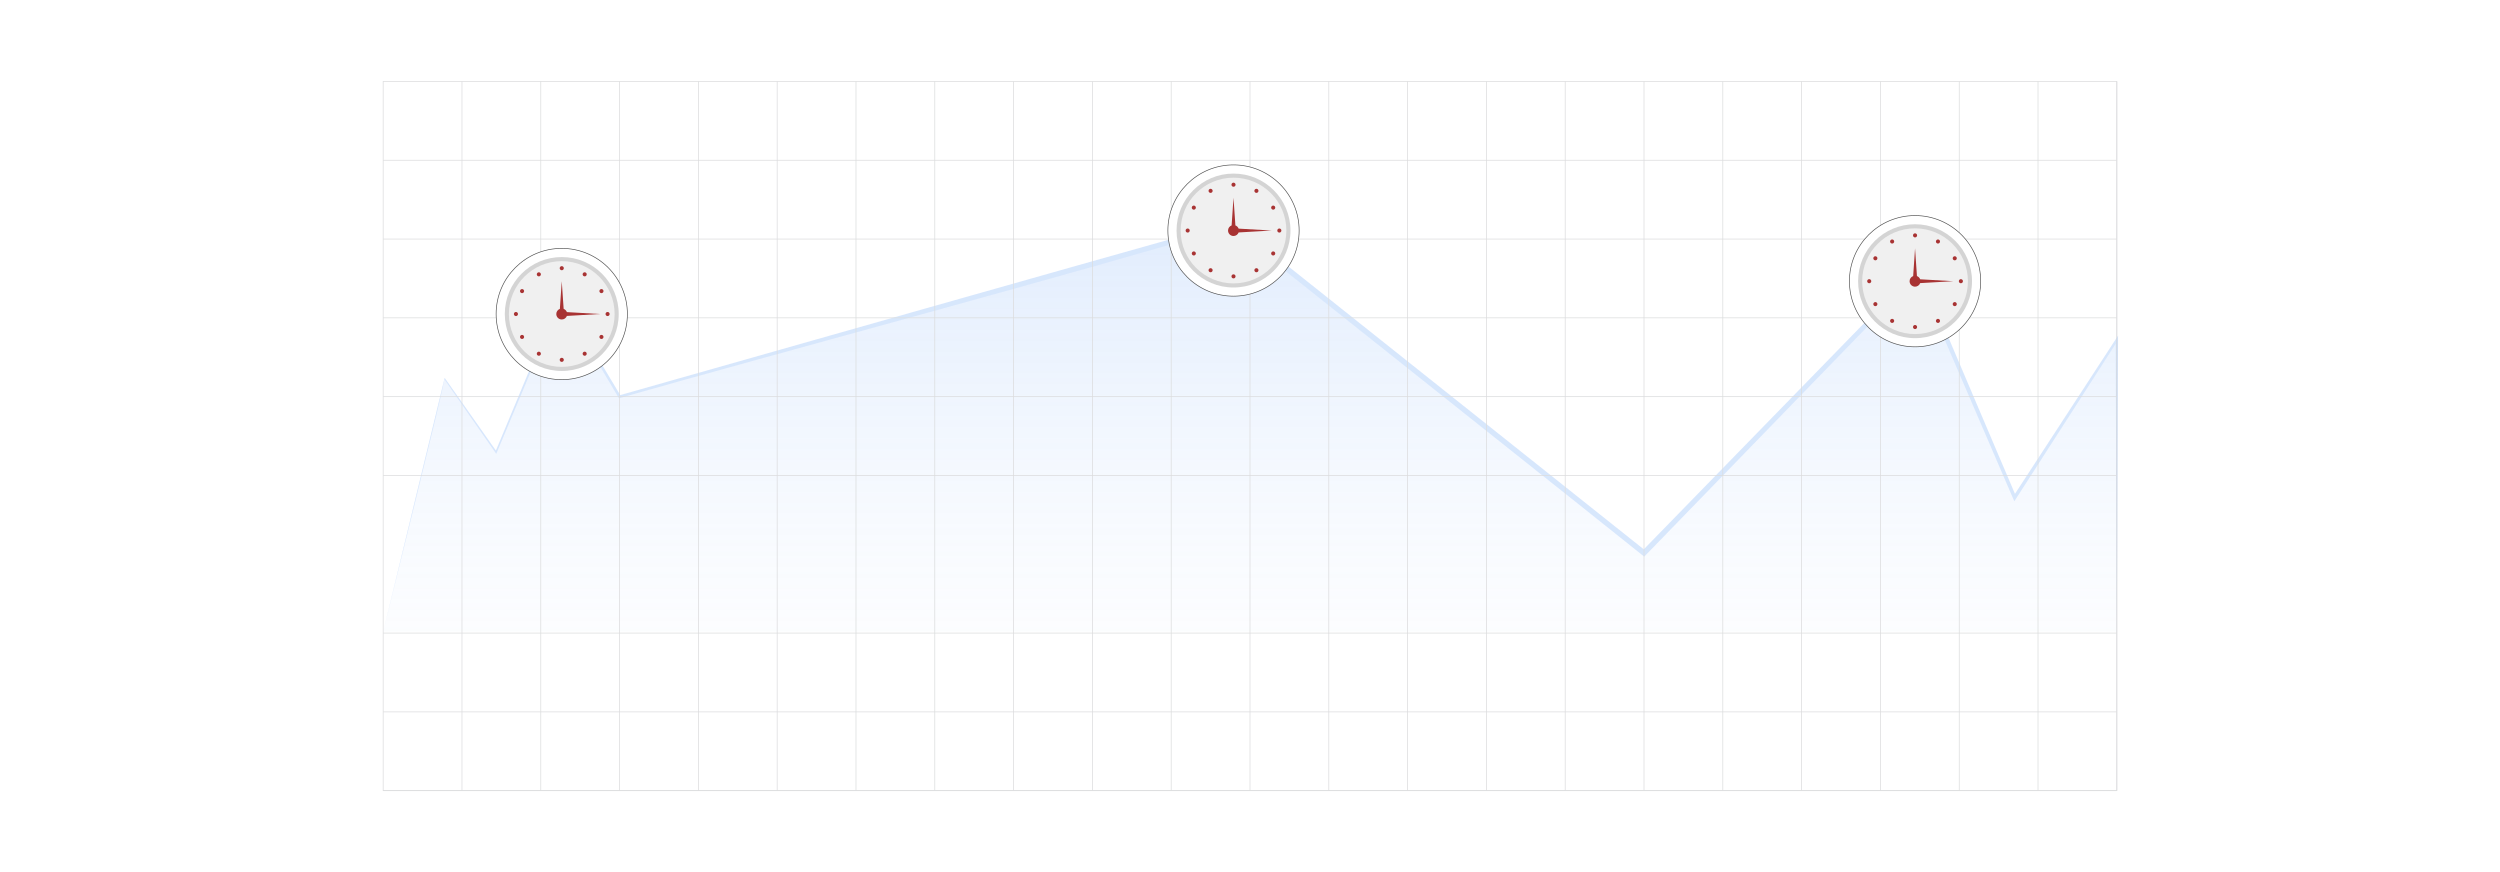 <?xml version="1.0" encoding="UTF-8"?><svg id="Layer_1" xmlns="http://www.w3.org/2000/svg" xmlns:xlink="http://www.w3.org/1999/xlink" viewBox="0 0 860 300"><defs><linearGradient id="linear-gradient" x1="430.002" y1="290.143" x2="430.002" y2="49.677" gradientUnits="userSpaceOnUse"><stop offset="0" stop-color="#fff" stop-opacity="0"/><stop offset=".28" stop-color="#d5e5fc" stop-opacity=".265"/><stop offset=".927" stop-color="#6da5f5" stop-opacity=".924"/><stop offset="1" stop-color="#619ef5"/></linearGradient><filter id="drop-shadow-1" filterUnits="userSpaceOnUse"><feOffset dx="2" dy="2"/><feGaussianBlur result="blur" stdDeviation="3"/><feFlood flood-color="#333" flood-opacity=".07"/><feComposite in2="blur" operator="in"/><feComposite in="SourceGraphic"/></filter><filter id="drop-shadow-2" filterUnits="userSpaceOnUse"><feOffset dx="2" dy="2"/><feGaussianBlur result="blur-2" stdDeviation="3"/><feFlood flood-color="#333" flood-opacity=".07"/><feComposite in2="blur-2" operator="in"/><feComposite in="SourceGraphic"/></filter><filter id="drop-shadow-3" filterUnits="userSpaceOnUse"><feOffset dx="2" dy="2"/><feGaussianBlur result="blur-3" stdDeviation="3"/><feFlood flood-color="#333" flood-opacity=".07"/><feComposite in2="blur-3" operator="in"/><feComposite in="SourceGraphic"/></filter></defs><rect y="0" width="860" height="300" rx="5" ry="5" fill="#fff" stroke-width="0"/><rect x="131.809" y="28.015" width="596.38" height="243.97" fill="none" stroke="#dbdcdd" stroke-miterlimit="10" stroke-width=".25"/><polyline points="131.809 271.985 158.918 271.985 186.029 271.985 213.138 271.985 240.238 271.985 267.349 271.985 294.459 271.985 321.568 271.985 348.678 271.985 375.788 271.985 402.889 271.985 429.998 271.985 457.108 271.985 484.219 271.985 511.329 271.985 538.428 271.985 565.538 271.985 592.649 271.985 619.759 271.985 646.869 271.985 673.979 271.985 701.078 271.985 728.188 271.985" fill="none" stroke="#dbdcdd" stroke-miterlimit="10" stroke-width=".25"/><polyline points="728.188 244.888 701.078 244.888 673.978 244.888 646.868 244.888 619.758 244.888 592.648 244.888 565.538 244.888 538.428 244.888 511.328 244.888 484.218 244.888 457.108 244.888 429.998 244.888 402.888 244.888 375.788 244.888 348.678 244.888 321.568 244.888 294.458 244.888 267.348 244.888 240.238 244.888 213.138 244.888 186.028 244.888 158.918 244.888 131.808 244.888" fill="none" stroke="#dbdcdd" stroke-miterlimit="10" stroke-width=".25"/><polyline points="728.188 217.778 701.078 217.778 673.978 217.778 646.868 217.778 619.758 217.778 592.648 217.778 565.538 217.778 538.428 217.778 511.328 217.778 484.218 217.778 457.108 217.778 429.998 217.778 402.888 217.778 375.788 217.778 348.678 217.778 321.568 217.778 294.458 217.778 267.348 217.778 240.238 217.778 213.138 217.778 186.028 217.778 158.918 217.778 131.808 217.778" fill="none" stroke="#dbdcdd" stroke-miterlimit="10" stroke-width=".25"/><g opacity=".25"><polyline points="131.812 217.303 153.032 130.391 170.649 155.546 192.861 102.451 213.138 136.448 423.712 77.305 565.532 190.22 659.712 93.36 693.032 171.164 728.192 116.862 728.192 217.305" fill="url(#linear-gradient)" stroke-width="0"/><path d="M131.812,217.303c.093-.383,21.053-86.984,21.138-87.335 0-.001.227.321.227.321l17.697,25.099-.48.052,22.136-53.127.273-.655.366.61,20.368,33.942-.526-.21c52.475-14.921,157.954-44.826,210.451-59.584-0,0,.455-.128.455-.128l.371.295,141.827,112.905-1.253.08,94.274-96.768.844-.866.472,1.11,33.138,77.882-1.066-.091,35.317-54.2.776-1.191-.006,1.419-.419,100.444-.419-100.444.77.228-35.003,54.404-.615.955-.451-1.046-33.502-77.725,1.316.244-94.086,96.951-.59.608c-.18-.295-142.119-113.058-142.476-113.451-47.715,14.554-158.809,44.321-209.873,58.869-0-.001-.345.095-.345.095l-.181-.306-20.184-34.052.639-.045-22.289,53.063-.194.463-.286-.411-17.537-25.211c.745-.824-21.146,86.882-21.073,86.81h0Z" fill="#619ef5" stroke-width="0"/></g><polyline points="728.188 163.558 701.078 163.558 673.978 163.558 646.868 163.558 619.758 163.558 592.648 163.558 565.538 163.558 538.428 163.558 511.328 163.558 484.218 163.558 457.108 163.558 429.998 163.558 402.888 163.558 375.788 163.558 348.678 163.558 321.568 163.558 294.458 163.558 267.348 163.558 240.238 163.558 213.138 163.558 186.028 163.558 158.918 163.558 131.808 163.558" fill="none" stroke="#dbdcdd" stroke-miterlimit="10" stroke-width=".25"/><polyline points="728.188 136.448 701.078 136.448 673.978 136.448 646.868 136.448 619.758 136.448 592.648 136.448 565.538 136.448 538.428 136.448 511.328 136.448 484.218 136.448 457.108 136.448 429.998 136.448 402.888 136.448 375.788 136.448 348.678 136.448 321.568 136.448 294.458 136.448 267.348 136.448 240.238 136.448 213.138 136.448 186.028 136.448 158.918 136.448 131.808 136.448" fill="none" stroke="#dbdcdd" stroke-miterlimit="10" stroke-width=".25"/><polyline points="728.188 109.338 701.078 109.338 673.978 109.338 646.868 109.338 619.758 109.338 592.648 109.338 565.538 109.338 538.428 109.338 511.328 109.338 484.218 109.338 457.108 109.338 429.998 109.338 402.888 109.338 375.788 109.338 348.678 109.338 321.568 109.338 294.458 109.338 267.348 109.338 240.238 109.338 213.138 109.338 186.028 109.338 158.918 109.338 131.808 109.338" fill="none" stroke="#dbdcdd" stroke-miterlimit="10" stroke-width=".25"/><polyline points="728.188 82.238 701.078 82.238 673.978 82.238 646.868 82.238 619.758 82.238 592.648 82.238 565.538 82.238 538.428 82.238 511.328 82.238 484.218 82.238 457.108 82.238 429.998 82.238 402.888 82.238 375.788 82.238 348.678 82.238 321.568 82.238 294.458 82.238 267.348 82.238 240.238 82.238 213.138 82.238 186.028 82.238 158.918 82.238 131.808 82.238" fill="none" stroke="#dbdcdd" stroke-miterlimit="10" stroke-width=".25"/><polyline points="728.188 55.128 701.078 55.128 673.978 55.128 646.868 55.128 619.758 55.128 592.648 55.128 565.538 55.128 538.428 55.128 511.328 55.128 484.218 55.128 457.108 55.128 429.998 55.128 402.888 55.128 375.788 55.128 348.678 55.128 321.568 55.128 294.458 55.128 267.348 55.128 240.238 55.128 213.138 55.128 186.028 55.128 158.918 55.128 131.808 55.128" fill="none" stroke="#dbdcdd" stroke-miterlimit="10" stroke-width=".25"/><polyline points="728.188 28.015 728.188 55.125 728.188 82.235 728.188 109.335 728.188 109.345 728.188 116.865 728.188 136.445 728.188 163.555 728.188 190.665 728.188 217.305 728.188 217.775 728.188 244.885 728.188 271.985" fill="none" stroke="#dbdcdd" stroke-miterlimit="10" stroke-width=".25"/><polyline points="701.078 271.985 701.078 244.885 701.078 217.775 701.078 217.305 701.078 190.665 701.078 163.555 701.078 158.735 701.078 136.445 701.078 109.345 701.078 109.335 701.078 82.235 701.078 55.125 701.078 28.015" fill="none" stroke="#dbdcdd" stroke-miterlimit="10" stroke-width=".25"/><polyline points="673.979 271.985 673.979 244.885 673.979 217.775 673.979 217.305 673.979 190.665 673.979 163.555 673.979 136.445 673.979 126.685 673.979 109.345 673.979 109.335 673.979 82.235 673.979 55.125 673.979 28.015" fill="none" stroke="#dbdcdd" stroke-miterlimit="10" stroke-width=".25"/><polyline points="646.869 271.985 646.869 244.885 646.869 217.775 646.869 217.305 646.869 190.665 646.869 163.555 646.869 136.445 646.869 109.345 646.869 109.335 646.869 106.565 646.869 82.235 646.869 55.125 646.869 28.015" fill="none" stroke="#dbdcdd" stroke-miterlimit="10" stroke-width=".25"/><polyline points="619.759 271.985 619.759 244.885 619.759 217.775 619.759 217.305 619.759 190.665 619.759 163.555 619.759 136.445 619.759 134.445 619.759 109.345 619.759 109.335 619.759 82.235 619.759 55.125 619.759 28.015" fill="none" stroke="#dbdcdd" stroke-miterlimit="10" stroke-width=".25"/><polyline points="592.649 271.985 592.649 244.885 592.649 217.775 592.649 217.305 592.649 190.665 592.649 163.555 592.649 162.325 592.649 136.445 592.649 109.345 592.649 109.335 592.649 82.235 592.649 55.125 592.649 28.015" fill="none" stroke="#dbdcdd" stroke-miterlimit="10" stroke-width=".25"/><polyline points="565.538 271.985 565.538 244.885 565.538 217.775 565.538 217.305 565.538 190.665 565.538 190.205 565.538 163.555 565.538 136.445 565.538 109.345 565.538 109.335 565.538 82.235 565.538 55.125 565.538 28.015" fill="none" stroke="#dbdcdd" stroke-miterlimit="10" stroke-width=".25"/><polyline points="538.428 271.985 538.428 244.885 538.428 217.775 538.428 217.305 538.428 190.665 538.428 168.635 538.428 163.555 538.428 136.445 538.428 109.345 538.428 109.335 538.428 82.235 538.428 55.125 538.428 28.015" fill="none" stroke="#dbdcdd" stroke-miterlimit="10" stroke-width=".25"/><polyline points="511.329 271.985 511.329 244.885 511.329 217.775 511.329 217.305 511.329 190.665 511.329 163.555 511.329 147.065 511.329 136.445 511.329 109.345 511.329 109.335 511.329 82.235 511.329 55.125 511.329 28.015" fill="none" stroke="#dbdcdd" stroke-miterlimit="10" stroke-width=".25"/><polyline points="484.219 271.985 484.219 244.885 484.219 217.775 484.219 217.305 484.219 190.665 484.219 163.555 484.219 136.445 484.219 125.485 484.219 109.345 484.219 109.335 484.219 82.235 484.219 55.125 484.219 28.015" fill="none" stroke="#dbdcdd" stroke-miterlimit="10" stroke-width=".25"/><polyline points="457.108 271.985 457.108 244.885 457.108 217.775 457.108 217.305 457.108 190.665 457.108 163.555 457.108 136.445 457.108 109.345 457.108 109.335 457.108 103.895 457.108 82.235 457.108 55.125 457.108 28.015" fill="none" stroke="#dbdcdd" stroke-miterlimit="10" stroke-width=".25"/><polyline points="429.998 271.985 429.998 244.885 429.998 217.775 429.998 217.305 429.998 190.665 429.998 163.555 429.998 136.445 429.998 109.345 429.998 109.335 429.998 82.315 429.998 82.235 429.998 55.125 429.998 28.015" fill="none" stroke="#dbdcdd" stroke-miterlimit="10" stroke-width=".25"/><polyline points="402.889 271.985 402.889 244.885 402.889 217.775 402.889 217.305 402.889 190.665 402.889 163.555 402.889 136.445 402.889 109.345 402.889 109.335 402.889 83.155 402.889 82.235 402.889 55.125 402.889 28.015" fill="none" stroke="#dbdcdd" stroke-miterlimit="10" stroke-width=".25"/><polyline points="375.788 271.985 375.788 244.885 375.788 217.775 375.788 217.305 375.788 190.665 375.788 163.555 375.788 136.445 375.788 109.345 375.788 109.335 375.788 90.765 375.788 82.235 375.788 55.125 375.788 28.015" fill="none" stroke="#dbdcdd" stroke-miterlimit="10" stroke-width=".25"/><polyline points="348.678 271.985 348.678 244.885 348.678 217.775 348.678 217.305 348.678 190.665 348.678 163.555 348.678 136.445 348.678 109.345 348.678 109.335 348.678 98.375 348.678 82.235 348.678 55.125 348.678 28.015" fill="none" stroke="#dbdcdd" stroke-miterlimit="10" stroke-width=".25"/><polyline points="321.568 271.985 321.568 244.885 321.568 217.775 321.568 217.305 321.568 190.665 321.568 163.555 321.568 136.445 321.568 109.345 321.568 109.335 321.568 105.995 321.568 82.235 321.568 55.125 321.568 28.015" fill="none" stroke="#dbdcdd" stroke-miterlimit="10" stroke-width=".25"/><polyline points="294.459 271.985 294.459 244.885 294.459 217.775 294.459 217.305 294.459 190.665 294.459 163.555 294.459 136.445 294.459 113.605 294.459 109.345 294.459 109.335 294.459 82.235 294.459 55.125 294.459 28.015" fill="none" stroke="#dbdcdd" stroke-miterlimit="10" stroke-width=".25"/><polyline points="267.349 271.985 267.349 244.885 267.349 217.775 267.349 217.305 267.349 190.665 267.349 163.555 267.349 136.445 267.349 121.215 267.349 109.345 267.349 109.335 267.349 82.235 267.349 55.125 267.349 28.015" fill="none" stroke="#dbdcdd" stroke-miterlimit="10" stroke-width=".25"/><polyline points="240.238 271.985 240.238 244.885 240.238 217.775 240.238 217.305 240.238 190.665 240.238 163.555 240.238 136.445 240.238 128.835 240.238 109.345 240.238 109.335 240.238 82.235 240.238 55.125 240.238 28.015" fill="none" stroke="#dbdcdd" stroke-miterlimit="10" stroke-width=".25"/><polyline points="213.138 271.985 213.138 244.885 213.138 217.775 213.138 217.305 213.138 190.665 213.138 163.555 213.138 136.445 213.138 109.345 213.138 109.335 213.138 82.235 213.138 55.125 213.138 28.015" fill="none" stroke="#dbdcdd" stroke-miterlimit="10" stroke-width=".25"/><polyline points="186.029 271.985 186.029 244.885 186.029 217.775 186.029 217.305 186.029 190.665 186.029 163.555 186.029 136.445 186.029 118.785 186.029 109.345 186.029 109.335 186.029 82.235 186.029 55.125 186.029 28.015" fill="none" stroke="#dbdcdd" stroke-miterlimit="10" stroke-width=".25"/><polyline points="158.918 271.985 158.918 244.885 158.918 217.775 158.918 217.305 158.918 190.665 158.918 163.555 158.918 138.805 158.918 136.445 158.918 109.345 158.918 109.335 158.918 82.235 158.918 55.125 158.918 28.015" fill="none" stroke="#dbdcdd" stroke-miterlimit="10" stroke-width=".25"/><g id="Layer_1-2" filter="url(#drop-shadow-1)"><path d="M656.779,72.156c12.47,0,22.578,10.109,22.578,22.578s-10.109,22.578-22.578,22.578-22.578-10.109-22.578-22.578,10.109-22.578,22.578-22.578Z" fill="#fff" fill-rule="evenodd" stroke="#4d4d4d" stroke-miterlimit="10" stroke-width=".226"/><path d="M656.779,75.139c5.411,0,10.31,2.193,13.856,5.739,3.546,3.546,5.739,8.445,5.739,13.856s-2.193,10.31-5.739,13.856c-3.546,3.546-8.445,5.739-13.856,5.739s-10.31-2.193-13.856-5.739c-3.546-3.546-5.739-8.445-5.739-13.856s2.193-10.31,5.739-13.856c3.546-3.546,8.445-5.739,13.856-5.739h0Z" fill="#d4d4d4" fill-rule="evenodd" stroke-width="0"/><path d="M669.637,81.876c-3.291-3.291-7.837-5.326-12.858-5.326s-9.568,2.035-12.858,5.326c-3.291,3.291-5.326,7.837-5.326,12.858s2.035,9.568,5.326,12.858c3.291,3.291,7.837,5.326,12.858,5.326s9.568-2.035,12.858-5.326c3.291-3.291,5.326-7.837,5.326-12.858s-2.035-9.568-5.326-12.858Z" fill="#f0f0f0" fill-rule="evenodd" stroke-width="0"/><path d="M648.543,80.469c.338-.195.769-.079.964.258.195.338.079.769-.258.964-.338.195-.769.079-.964-.258-.195-.338-.079-.769.258-.964h0Z" fill="#a83333" fill-rule="evenodd" stroke-width="0"/><path d="M642.514,86.499c.195-.338.626-.453.964-.258.338.195.453.626.258.964-.195.338-.626.453-.964.258-.338-.195-.453-.626-.258-.964h0Z" fill="#a83333" fill-rule="evenodd" stroke-width="0"/><path d="M640.307,94.734c0-.39.316-.706.706-.706s.706.316.706.706-.316.706-.706.706-.706-.316-.706-.706Z" fill="#a83333" fill-rule="evenodd" stroke-width="0"/><path d="M642.514,102.97c-.195-.338-.079-.769.258-.964.338-.195.769-.079.964.258.195.338.079.769-.258.964-.338.195-.769.079-.964-.258h0Z" fill="#a83333" fill-rule="evenodd" stroke-width="0"/><path d="M648.543,108.999c-.338-.195-.453-.626-.258-.964.195-.338.626-.453.964-.258.338.195.453.626.258.964-.195.338-.626.453-.964.258h0Z" fill="#a83333" fill-rule="evenodd" stroke-width="0"/><path d="M656.779,111.206c-.39,0-.706-.316-.706-.706s.316-.706.706-.706.706.316.706.706-.316.706-.706.706Z" fill="#a83333" fill-rule="evenodd" stroke-width="0"/><path d="M665.015,108.999c-.338.195-.769.079-.964-.258-.195-.338-.079-.769.258-.964.338-.195.769-.079.964.258.195.338.079.769-.258.964h0Z" fill="#a83333" fill-rule="evenodd" stroke-width="0"/><path d="M671.044,102.97c-.195.338-.626.453-.964.258-.338-.195-.453-.626-.258-.964.195-.338.626-.453.964-.258.338.195.453.626.258.964h0Z" fill="#a83333" fill-rule="evenodd" stroke-width="0"/><path d="M673.25,94.734c0,.39-.316.706-.706.706s-.706-.316-.706-.706.316-.706.706-.706.706.316.706.706Z" fill="#a83333" fill-rule="evenodd" stroke-width="0"/><path d="M671.044,86.499c.195.338.079.769-.258.964-.338.195-.769.079-.964-.258-.195-.338-.079-.769.258-.964.338-.195.769-.079.964.258h0Z" fill="#a83333" fill-rule="evenodd" stroke-width="0"/><path d="M665.015,80.469c.338.195.453.626.258.964-.195.338-.626.453-.964.258-.338-.195-.453-.626-.258-.964.195-.338.626-.453.964-.258h0Z" fill="#a83333" fill-rule="evenodd" stroke-width="0"/><path d="M656.779,78.263c.39,0,.706.316.706.706s-.316.706-.706.706-.706-.316-.706-.706.316-.706.706-.706Z" fill="#a83333" fill-rule="evenodd" stroke-width="0"/><path d="M658.542,94.076l11.408.657-11.408.659c-.267.715-.956,1.223-1.763,1.223-1.039,0-1.881-.842-1.881-1.881,0-.811.513-1.502,1.232-1.766l.648-9.523.65,9.523c.514.189.922.596,1.114,1.108h0Z" fill="#a83333" fill-rule="evenodd" stroke-width="0"/></g><g id="Layer_1-3" filter="url(#drop-shadow-2)"><path d="M422.327,54.727c12.47,0,22.578,10.109,22.578,22.578s-10.109,22.578-22.578,22.578-22.578-10.109-22.578-22.578,10.109-22.578,22.578-22.578Z" fill="#fff" fill-rule="evenodd" stroke="#4d4d4d" stroke-miterlimit="10" stroke-width=".226"/><path d="M422.327,57.71c5.411,0,10.31,2.193,13.856,5.739,3.546,3.546,5.739,8.445,5.739,13.856s-2.193,10.31-5.739,13.856c-3.546,3.546-8.445,5.739-13.856,5.739s-10.31-2.193-13.856-5.739c-3.546-3.546-5.739-8.445-5.739-13.856s2.193-10.31,5.739-13.856c3.546-3.546,8.445-5.739,13.856-5.739h0Z" fill="#d4d4d4" fill-rule="evenodd" stroke-width="0"/><path d="M435.186,64.447c-3.291-3.291-7.837-5.326-12.858-5.326s-9.568,2.035-12.858,5.326c-3.291,3.291-5.326,7.837-5.326,12.858s2.035,9.568,5.326,12.858c3.291,3.291,7.837,5.326,12.858,5.326s9.568-2.035,12.858-5.326c3.291-3.291,5.326-7.837,5.326-12.858s-2.035-9.568-5.326-12.858Z" fill="#f0f0f0" fill-rule="evenodd" stroke-width="0"/><path d="M414.092,63.041c.338-.195.769-.079.964.258.195.338.079.769-.258.964-.338.195-.769.079-.964-.258-.195-.338-.079-.769.258-.964h0Z" fill="#a83333" fill-rule="evenodd" stroke-width="0"/><path d="M408.063,69.07c.195-.338.626-.453.964-.258.338.195.453.626.258.964-.195.338-.626.453-.964.258-.338-.195-.453-.626-.258-.964h0Z" fill="#a83333" fill-rule="evenodd" stroke-width="0"/><path d="M405.856,77.305c0-.39.316-.706.706-.706s.706.316.706.706-.316.706-.706.706-.706-.316-.706-.706Z" fill="#a83333" fill-rule="evenodd" stroke-width="0"/><path d="M408.063,85.541c-.195-.338-.079-.769.258-.964.338-.195.769-.079.964.258.195.338.079.769-.258.964-.338.195-.769.079-.964-.258h0Z" fill="#a83333" fill-rule="evenodd" stroke-width="0"/><path d="M414.092,91.57c-.338-.195-.453-.626-.258-.964.195-.338.626-.453.964-.258.338.195.453.626.258.964-.195.338-.626.453-.964.258h0Z" fill="#a83333" fill-rule="evenodd" stroke-width="0"/><path d="M422.327,93.777c-.39,0-.706-.316-.706-.706s.316-.706.706-.706.706.316.706.706-.316.706-.706.706Z" fill="#a83333" fill-rule="evenodd" stroke-width="0"/><path d="M430.563,91.57c-.338.195-.769.079-.964-.258-.195-.338-.079-.769.258-.964.338-.195.769-.079.964.258.195.338.079.769-.258.964h0Z" fill="#a83333" fill-rule="evenodd" stroke-width="0"/><path d="M436.592,85.541c-.195.338-.626.453-.964.258-.338-.195-.453-.626-.258-.964.195-.338.626-.453.964-.258.338.195.453.626.258.964h0Z" fill="#a83333" fill-rule="evenodd" stroke-width="0"/><path d="M438.799,77.305c0,.39-.316.706-.706.706s-.706-.316-.706-.706.316-.706.706-.706.706.316.706.706Z" fill="#a83333" fill-rule="evenodd" stroke-width="0"/><path d="M436.592,69.07c.195.338.079.769-.258.964-.338.195-.769.079-.964-.258-.195-.338-.079-.769.258-.964.338-.195.769-.079.964.258h0Z" fill="#a83333" fill-rule="evenodd" stroke-width="0"/><path d="M430.563,63.041c.338.195.453.626.258.964-.195.338-.626.453-.964.258-.338-.195-.453-.626-.258-.964.195-.338.626-.453.964-.258h0Z" fill="#a83333" fill-rule="evenodd" stroke-width="0"/><path d="M422.327,60.834c.39,0,.706.316.706.706s-.316.706-.706.706-.706-.316-.706-.706.316-.706.706-.706Z" fill="#a83333" fill-rule="evenodd" stroke-width="0"/><path d="M424.09,76.647l11.408.657-11.408.659c-.267.715-.956,1.223-1.763,1.223-1.039,0-1.881-.842-1.881-1.881,0-.811.513-1.502,1.232-1.766l.648-9.523.65,9.523c.514.189.922.596,1.114,1.108h0Z" fill="#a83333" fill-rule="evenodd" stroke-width="0"/></g><g id="Layer_1-4" filter="url(#drop-shadow-3)"><path d="M191.245,83.445c12.47,0,22.578,10.109,22.578,22.578s-10.109,22.578-22.578,22.578-22.578-10.109-22.578-22.578,10.109-22.578,22.578-22.578Z" fill="#fff" fill-rule="evenodd" stroke="#4d4d4d" stroke-miterlimit="10" stroke-width=".226"/><path d="M191.245,86.428c5.411,0,10.31,2.193,13.856,5.739,3.546,3.546,5.739,8.445,5.739,13.856s-2.193,10.31-5.739,13.856c-3.546,3.546-8.445,5.739-13.856,5.739s-10.31-2.193-13.856-5.739c-3.546-3.546-5.739-8.445-5.739-13.856s2.193-10.31,5.739-13.856c3.546-3.546,8.445-5.739,13.856-5.739h0Z" fill="#d4d4d4" fill-rule="evenodd" stroke-width="0"/><path d="M204.103,93.165c-3.291-3.291-7.837-5.326-12.858-5.326s-9.568,2.035-12.858,5.326c-3.291,3.291-5.326,7.837-5.326,12.858s2.035,9.568,5.326,12.858c3.291,3.291,7.837,5.326,12.858,5.326s9.568-2.035,12.858-5.326c3.291-3.291,5.326-7.837,5.326-12.858s-2.035-9.568-5.326-12.858Z" fill="#f0f0f0" fill-rule="evenodd" stroke-width="0"/><path d="M183.009,91.759c.338-.195.769-.079.964.258.195.338.079.769-.258.964-.338.195-.769.079-.964-.258-.195-.338-.079-.769.258-.964h0Z" fill="#a83333" fill-rule="evenodd" stroke-width="0"/><path d="M176.98,97.788c.195-.338.626-.453.964-.258.338.195.453.626.258.964-.195.338-.626.453-.964.258-.338-.195-.453-.626-.258-.964h0Z" fill="#a83333" fill-rule="evenodd" stroke-width="0"/><path d="M174.773,106.023c0-.39.316-.706.706-.706s.706.316.706.706-.316.706-.706.706-.706-.316-.706-.706Z" fill="#a83333" fill-rule="evenodd" stroke-width="0"/><path d="M176.98,114.259c-.195-.338-.079-.769.258-.964.338-.195.769-.079.964.258.195.338.079.769-.258.964-.338.195-.769.079-.964-.258h0Z" fill="#a83333" fill-rule="evenodd" stroke-width="0"/><path d="M183.009,120.288c-.338-.195-.453-.626-.258-.964.195-.338.626-.453.964-.258.338.195.453.626.258.964-.195.338-.626.453-.964.258h0Z" fill="#a83333" fill-rule="evenodd" stroke-width="0"/><path d="M191.245,122.495c-.39,0-.706-.316-.706-.706s.316-.706.706-.706.706.316.706.706-.316.706-.706.706Z" fill="#a83333" fill-rule="evenodd" stroke-width="0"/><path d="M199.481,120.288c-.338.195-.769.079-.964-.258-.195-.338-.079-.769.258-.964.338-.195.769-.079.964.258.195.338.079.769-.258.964h0Z" fill="#a83333" fill-rule="evenodd" stroke-width="0"/><path d="M205.51,114.259c-.195.338-.626.453-.964.258-.338-.195-.453-.626-.258-.964.195-.338.626-.453.964-.258.338.195.453.626.258.964h0Z" fill="#a83333" fill-rule="evenodd" stroke-width="0"/><path d="M207.716,106.023c0,.39-.316.706-.706.706s-.706-.316-.706-.706.316-.706.706-.706.706.316.706.706Z" fill="#a83333" fill-rule="evenodd" stroke-width="0"/><path d="M205.51,97.788c.195.338.079.769-.258.964-.338.195-.769.079-.964-.258-.195-.338-.079-.769.258-.964.338-.195.769-.079.964.258h0Z" fill="#a83333" fill-rule="evenodd" stroke-width="0"/><path d="M199.481,91.759c.338.195.453.626.258.964-.195.338-.626.453-.964.258-.338-.195-.453-.626-.258-.964.195-.338.626-.453.964-.258h0Z" fill="#a83333" fill-rule="evenodd" stroke-width="0"/><path d="M191.245,89.552c.39,0,.706.316.706.706s-.316.706-.706.706-.706-.316-.706-.706.316-.706.706-.706Z" fill="#a83333" fill-rule="evenodd" stroke-width="0"/><path d="M193.008,105.365l11.408.657-11.408.659c-.267.715-.956,1.223-1.763,1.223-1.039,0-1.881-.842-1.881-1.881,0-.811.513-1.502,1.232-1.766l.648-9.523.65,9.523c.514.189.922.596,1.114,1.108h0Z" fill="#a83333" fill-rule="evenodd" stroke-width="0"/></g></svg>